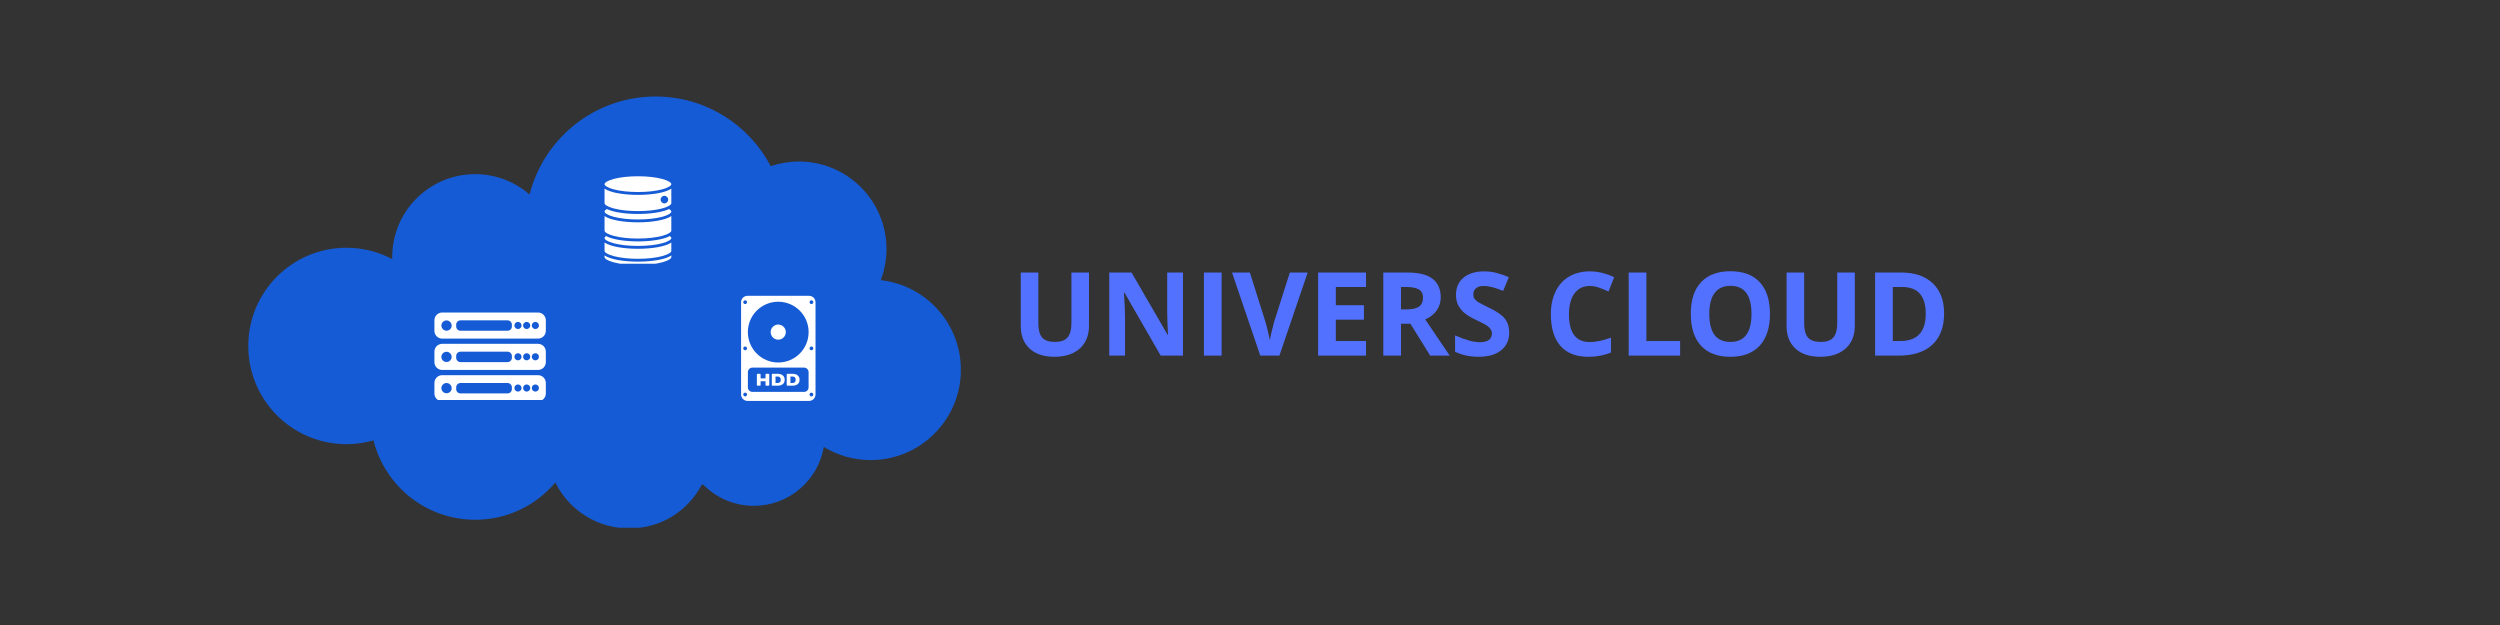 <svg xmlns="http://www.w3.org/2000/svg" xmlns:xlink="http://www.w3.org/1999/xlink" width="400" zoomAndPan="magnify" viewBox="0 0 300 75" height="100" preserveAspectRatio="xMidYMid meet" version="1.0"><rect x="0" y="0" width="300" height="75" fill="#333333" stroke="none"/><defs><g/><clipPath id="76076be040"><path d="M 29.793 11.582 L 115.293 11.582 L 115.293 63.332 L 29.793 63.332 Z M 29.793 11.582 " clip-rule="nonzero"/></clipPath><clipPath id="506c68eb88"><path d="M 72.547 29 L 80.797 29 L 80.797 31.648 L 72.547 31.648 Z M 72.547 29 " clip-rule="nonzero"/></clipPath><clipPath id="ee1e57ef02"><path d="M 72.547 30 L 80.797 30 L 80.797 31.648 L 72.547 31.648 Z M 72.547 30 " clip-rule="nonzero"/></clipPath><clipPath id="b2bee68efc"><path d="M 72.547 28 L 80.797 28 L 80.797 30 L 72.547 30 Z M 72.547 28 " clip-rule="nonzero"/></clipPath><clipPath id="4360644efd"><path d="M 72.547 25 L 80.797 25 L 80.797 29 L 72.547 29 Z M 72.547 25 " clip-rule="nonzero"/></clipPath><clipPath id="0611a9827c"><path d="M 72.547 25 L 80.797 25 L 80.797 27 L 72.547 27 Z M 72.547 25 " clip-rule="nonzero"/></clipPath><clipPath id="594937c6a9"><path d="M 72.547 22 L 80.797 22 L 80.797 26 L 72.547 26 Z M 72.547 22 " clip-rule="nonzero"/></clipPath><clipPath id="2031a1c0ca"><path d="M 72.547 21.148 L 80.797 21.148 L 80.797 24 L 72.547 24 Z M 72.547 21.148 " clip-rule="nonzero"/></clipPath><clipPath id="cd8391dfbe"><path d="M 52.129 37.5 L 65.629 37.5 L 65.629 41 L 52.129 41 Z M 52.129 37.5 " clip-rule="nonzero"/></clipPath><clipPath id="ad526555fc"><path d="M 52.129 41 L 65.629 41 L 65.629 45 L 52.129 45 Z M 52.129 41 " clip-rule="nonzero"/></clipPath><clipPath id="da0fef775f"><path d="M 52.129 45 L 65.629 45 L 65.629 48 L 52.129 48 Z M 52.129 45 " clip-rule="nonzero"/></clipPath><clipPath id="4aafdf0a45"><path d="M 88.93 35.5 L 97.863 35.5 L 97.863 48.109 L 88.93 48.109 Z M 88.93 35.5 " clip-rule="nonzero"/></clipPath></defs><g clip-path="url(#76076be040)"><path fill="#155bd5" d="M 105.691 33.625 C 106.129 32.465 106.379 31.207 106.379 29.891 C 106.379 24.09 101.676 19.383 95.867 19.383 C 94.684 19.383 93.551 19.582 92.488 19.941 C 89.883 14.973 84.672 11.582 78.672 11.582 C 71.379 11.582 65.258 16.586 63.551 23.344 C 61.801 21.824 59.52 20.898 57.02 20.898 C 51.523 20.898 47.066 25.352 47.066 30.848 C 47.066 30.934 47.066 31.012 47.074 31.094 C 45.434 30.23 43.562 29.73 41.574 29.73 C 35.066 29.734 29.793 35.008 29.793 41.516 C 29.793 48.02 35.066 53.301 41.578 53.301 C 42.703 53.301 43.793 53.137 44.82 52.844 C 46.184 58.312 51.125 62.371 57.023 62.371 C 60.887 62.371 64.332 60.633 66.641 57.898 C 68.25 61.164 71.613 63.406 75.496 63.406 C 79.379 63.406 82.543 61.289 84.207 58.18 C 84.262 58.164 84.316 58.152 84.371 58.133 C 85.914 59.715 88.074 60.699 90.461 60.699 C 94.672 60.699 98.164 57.645 98.855 53.637 C 100.492 54.633 102.414 55.207 104.477 55.207 C 110.453 55.207 115.305 50.359 115.305 44.375 C 115.305 38.816 111.109 34.227 105.703 33.621 Z M 105.691 33.625 " fill-opacity="1" fill-rule="nonzero"/></g><g clip-path="url(#506c68eb88)"><path fill="#ffffff" d="M 72.547 29.102 L 72.547 30.109 C 72.547 30.262 72.832 30.516 73.641 30.734 C 74.418 30.941 75.449 31.055 76.555 31.055 C 77.656 31.055 78.688 30.941 79.465 30.734 C 80.273 30.516 80.559 30.262 80.559 30.109 L 80.559 29.102 C 79.859 29.598 78.199 29.855 76.555 29.855 C 74.906 29.855 73.246 29.598 72.547 29.102 Z M 72.547 29.102 " fill-opacity="1" fill-rule="nonzero"/></g><g clip-path="url(#ee1e57ef02)"><path fill="#ffffff" d="M 72.547 30.648 L 72.547 30.855 C 72.547 31.008 72.832 31.262 73.641 31.48 C 74.418 31.688 75.449 31.801 76.555 31.801 C 77.656 31.801 78.688 31.688 79.465 31.48 C 80.273 31.262 80.559 31.008 80.559 30.855 L 80.559 30.648 C 79.859 31.145 78.199 31.398 76.555 31.398 C 74.906 31.398 73.246 31.145 72.547 30.648 Z M 72.547 30.648 " fill-opacity="1" fill-rule="nonzero"/></g><g clip-path="url(#b2bee68efc)"><path fill="#ffffff" d="M 80.387 28.324 C 79.609 28.75 78.074 28.969 76.555 28.969 C 75.031 28.969 73.496 28.75 72.723 28.324 C 72.598 28.418 72.547 28.5 72.547 28.566 C 72.547 28.719 72.832 28.973 73.641 29.191 C 74.418 29.398 75.453 29.512 76.555 29.512 C 77.656 29.512 78.688 29.398 79.465 29.191 C 80.273 28.973 80.562 28.719 80.562 28.566 C 80.559 28.5 80.508 28.418 80.387 28.324 Z M 80.387 28.324 " fill-opacity="1" fill-rule="nonzero"/></g><g clip-path="url(#4360644efd)"><path fill="#ffffff" d="M 72.547 25.926 L 72.547 27.68 C 72.547 27.832 72.832 28.086 73.641 28.305 C 74.418 28.512 75.449 28.625 76.555 28.625 C 77.656 28.625 78.688 28.512 79.465 28.305 C 80.273 28.086 80.559 27.832 80.559 27.68 L 80.559 25.926 C 79.859 26.422 78.199 26.68 76.555 26.68 C 74.906 26.68 73.246 26.422 72.547 25.926 Z M 72.547 25.926 " fill-opacity="1" fill-rule="nonzero"/></g><g clip-path="url(#0611a9827c)"><path fill="#ffffff" d="M 80.285 25.086 C 79.484 25.477 78.012 25.676 76.555 25.676 C 75.094 25.676 73.621 25.477 72.82 25.086 C 72.625 25.199 72.547 25.309 72.547 25.391 C 72.547 25.543 72.832 25.797 73.641 26.016 C 74.418 26.223 75.449 26.336 76.555 26.336 C 77.656 26.336 78.688 26.223 79.465 26.016 C 80.273 25.797 80.559 25.543 80.559 25.391 C 80.559 25.309 80.48 25.199 80.285 25.086 Z M 80.285 25.086 " fill-opacity="1" fill-rule="nonzero"/></g><g clip-path="url(#594937c6a9)"><path fill="#ffffff" d="M 72.547 22.637 L 72.547 24.387 C 72.547 24.539 72.832 24.793 73.641 25.012 C 74.418 25.219 75.449 25.332 76.555 25.332 C 77.656 25.332 78.688 25.219 79.465 25.012 C 80.273 24.793 80.559 24.539 80.559 24.387 L 80.559 22.637 C 79.859 23.133 78.199 23.387 76.555 23.387 C 74.906 23.387 73.246 23.133 72.547 22.637 Z M 79.73 23.496 C 79.98 23.496 80.184 23.699 80.184 23.953 C 80.184 24.203 79.98 24.406 79.73 24.406 C 79.477 24.406 79.273 24.203 79.273 23.953 C 79.273 23.699 79.477 23.496 79.73 23.496 Z M 79.73 23.496 " fill-opacity="1" fill-rule="nonzero"/></g><g clip-path="url(#2031a1c0ca)"><path fill="#ffffff" d="M 73.641 22.723 C 74.418 22.93 75.449 23.043 76.555 23.043 C 77.656 23.043 78.688 22.93 79.465 22.723 C 80.273 22.504 80.559 22.25 80.559 22.098 C 80.559 21.945 80.273 21.691 79.465 21.473 C 78.688 21.266 77.656 21.152 76.555 21.152 C 75.449 21.152 74.418 21.266 73.641 21.473 C 72.832 21.691 72.547 21.945 72.547 22.098 C 72.547 22.25 72.832 22.504 73.641 22.723 Z M 73.641 22.723 " fill-opacity="1" fill-rule="nonzero"/></g><g clip-path="url(#cd8391dfbe)"><path fill="#ffffff" d="M 65.5 38.441 C 65.5 37.918 65.082 37.5 64.559 37.5 L 53.07 37.5 C 52.547 37.5 52.129 37.918 52.129 38.441 L 52.129 39.691 C 52.129 40.215 52.547 40.633 53.07 40.633 L 64.559 40.633 C 65.082 40.633 65.5 40.215 65.5 39.691 Z M 53.582 39.684 C 53.25 39.684 52.965 39.402 52.965 39.066 C 52.965 38.723 53.25 38.449 53.582 38.449 C 53.918 38.449 54.199 38.73 54.199 39.066 C 54.211 39.402 53.926 39.684 53.582 39.684 Z M 61.426 39.172 C 61.426 39.465 61.195 39.691 60.902 39.691 L 55.266 39.691 C 54.973 39.691 54.742 39.465 54.742 39.172 L 54.742 38.961 C 54.742 38.668 54.973 38.441 55.266 38.441 L 60.902 38.441 C 61.195 38.441 61.426 38.668 61.426 38.961 Z M 62.156 39.484 C 61.926 39.484 61.727 39.297 61.727 39.055 C 61.727 38.816 61.918 38.629 62.156 38.629 C 62.398 38.629 62.586 38.816 62.586 39.055 C 62.586 39.297 62.387 39.484 62.156 39.484 Z M 63.199 39.484 C 62.973 39.484 62.773 39.297 62.773 39.055 C 62.773 38.816 62.961 38.629 63.199 38.629 C 63.441 38.629 63.629 38.816 63.629 39.055 C 63.629 39.297 63.43 39.484 63.199 39.484 Z M 64.246 39.484 C 64.016 39.484 63.816 39.297 63.816 39.055 C 63.816 38.816 64.004 38.629 64.246 38.629 C 64.484 38.629 64.672 38.816 64.672 39.055 C 64.672 39.297 64.477 39.484 64.246 39.484 Z M 64.246 39.484 " fill-opacity="1" fill-rule="nonzero"/></g><g clip-path="url(#ad526555fc)"><path fill="#ffffff" d="M 65.5 42.199 C 65.5 41.676 65.082 41.258 64.559 41.258 L 53.07 41.258 C 52.547 41.258 52.129 41.676 52.129 42.199 L 52.129 43.453 C 52.129 43.977 52.547 44.395 53.07 44.395 L 64.559 44.395 C 65.082 44.395 65.5 43.977 65.5 43.453 Z M 53.582 43.441 C 53.238 43.441 52.965 43.16 52.965 42.824 C 52.965 42.492 53.25 42.211 53.582 42.211 C 53.918 42.211 54.199 42.492 54.199 42.824 C 54.199 43.16 53.926 43.441 53.582 43.441 Z M 61.426 42.93 C 61.426 43.223 61.195 43.453 60.902 43.453 L 55.266 43.453 C 54.973 43.453 54.742 43.223 54.742 42.93 L 54.742 42.723 C 54.742 42.43 54.973 42.199 55.266 42.199 L 60.902 42.199 C 61.195 42.199 61.426 42.43 61.426 42.723 Z M 62.156 43.242 C 61.926 43.242 61.727 43.055 61.727 42.816 C 61.727 42.574 61.918 42.387 62.156 42.387 C 62.398 42.387 62.586 42.574 62.586 42.816 C 62.586 43.055 62.387 43.242 62.156 43.242 Z M 63.199 43.242 C 62.973 43.242 62.773 43.055 62.773 42.816 C 62.773 42.574 62.961 42.387 63.199 42.387 C 63.441 42.387 63.629 42.574 63.629 42.816 C 63.629 43.055 63.43 43.242 63.199 43.242 Z M 64.246 43.242 C 64.016 43.242 63.816 43.055 63.816 42.816 C 63.816 42.574 64.004 42.387 64.246 42.387 C 64.484 42.387 64.672 42.574 64.672 42.816 C 64.672 43.055 64.477 43.242 64.246 43.242 Z M 64.246 43.242 " fill-opacity="1" fill-rule="nonzero"/></g><g clip-path="url(#da0fef775f)"><path fill="#ffffff" d="M 65.5 45.961 C 65.5 45.438 65.082 45.02 64.559 45.02 L 53.07 45.02 C 52.547 45.02 52.129 45.438 52.129 45.961 L 52.129 47.211 C 52.129 47.734 52.547 48.152 53.07 48.152 L 64.559 48.152 C 65.082 48.152 65.5 47.734 65.5 47.211 Z M 53.582 47.191 C 53.238 47.191 52.965 46.91 52.965 46.574 C 52.965 46.242 53.25 45.961 53.582 45.961 C 53.918 45.961 54.199 46.242 54.199 46.574 C 54.211 46.922 53.926 47.191 53.582 47.191 Z M 61.426 46.691 C 61.426 46.984 61.195 47.211 60.902 47.211 L 55.266 47.211 C 54.973 47.211 54.742 46.984 54.742 46.691 L 54.742 46.48 C 54.742 46.188 54.973 45.961 55.266 45.961 L 60.902 45.961 C 61.195 45.961 61.426 46.188 61.426 46.48 Z M 62.156 46.992 C 61.926 46.992 61.727 46.805 61.727 46.566 C 61.727 46.324 61.918 46.137 62.156 46.137 C 62.398 46.137 62.586 46.324 62.586 46.566 C 62.586 46.805 62.387 46.992 62.156 46.992 Z M 63.199 46.992 C 62.973 46.992 62.773 46.805 62.773 46.566 C 62.773 46.324 62.961 46.137 63.199 46.137 C 63.441 46.137 63.629 46.324 63.629 46.566 C 63.629 46.805 63.43 46.992 63.199 46.992 Z M 64.246 46.992 C 64.016 46.992 63.816 46.805 63.816 46.566 C 63.816 46.324 64.004 46.137 64.246 46.137 C 64.484 46.137 64.672 46.324 64.672 46.566 C 64.672 46.805 64.477 46.992 64.246 46.992 Z M 64.246 46.992 " fill-opacity="1" fill-rule="nonzero"/></g><g clip-path="url(#4aafdf0a45)"><path fill="#ffffff" d="M 97.094 35.5 L 89.699 35.5 C 89.273 35.5 88.93 35.844 88.93 36.27 L 88.93 47.336 C 88.93 47.762 89.273 48.109 89.699 48.109 L 97.094 48.109 C 97.516 48.109 97.863 47.762 97.863 47.336 L 97.863 36.27 C 97.863 35.844 97.516 35.5 97.094 35.5 Z M 89.418 47.57 C 89.293 47.57 89.191 47.469 89.191 47.344 C 89.191 47.219 89.293 47.117 89.418 47.117 C 89.543 47.117 89.645 47.219 89.645 47.344 C 89.645 47.469 89.543 47.57 89.418 47.57 Z M 89.418 42.031 C 89.293 42.031 89.191 41.93 89.191 41.805 C 89.191 41.68 89.293 41.578 89.418 41.578 C 89.543 41.578 89.645 41.68 89.645 41.805 C 89.645 41.93 89.543 42.031 89.418 42.031 Z M 89.418 36.488 C 89.293 36.488 89.191 36.387 89.191 36.262 C 89.191 36.137 89.293 36.035 89.418 36.035 C 89.543 36.035 89.645 36.137 89.645 36.262 C 89.645 36.387 89.543 36.488 89.418 36.488 Z M 97.031 46.48 C 97.031 46.781 96.789 47.027 96.488 47.027 L 90.289 47.027 C 89.988 47.027 89.746 46.781 89.746 46.48 L 89.746 44.66 C 89.746 44.359 89.988 44.113 90.289 44.113 L 96.488 44.113 C 96.789 44.113 97.031 44.359 97.031 44.66 Z M 93.387 43.5 C 91.375 43.5 89.742 41.867 89.742 39.852 C 89.742 37.84 91.375 36.207 93.387 36.207 C 95.402 36.207 97.035 37.84 97.035 39.852 C 97.035 41.867 95.402 43.5 93.387 43.5 Z M 97.371 47.57 C 97.246 47.57 97.145 47.469 97.145 47.344 C 97.145 47.219 97.246 47.117 97.371 47.117 C 97.496 47.117 97.598 47.219 97.598 47.344 C 97.598 47.469 97.496 47.57 97.371 47.57 Z M 97.371 42.031 C 97.246 42.031 97.145 41.93 97.145 41.805 C 97.145 41.68 97.246 41.578 97.371 41.578 C 97.496 41.578 97.598 41.68 97.598 41.805 C 97.598 41.93 97.496 42.031 97.371 42.031 Z M 97.371 36.488 C 97.246 36.488 97.145 36.387 97.145 36.262 C 97.145 36.137 97.246 36.035 97.371 36.035 C 97.496 36.035 97.598 36.137 97.598 36.262 C 97.598 36.387 97.496 36.488 97.371 36.488 " fill-opacity="1" fill-rule="nonzero"/></g><path fill="#ffffff" d="M 93.387 38.945 C 92.887 38.945 92.48 39.352 92.48 39.852 C 92.48 40.355 92.887 40.762 93.387 40.762 C 93.891 40.762 94.297 40.355 94.297 39.852 C 94.297 39.352 93.891 38.945 93.387 38.945 " fill-opacity="1" fill-rule="nonzero"/><path fill="#ffffff" d="M 92.238 44.859 L 91.934 44.859 C 91.895 44.859 91.863 44.891 91.863 44.93 L 91.863 45.406 L 91.273 45.406 L 91.273 44.93 C 91.273 44.891 91.242 44.859 91.203 44.859 L 90.898 44.859 C 90.855 44.859 90.824 44.891 90.824 44.93 L 90.824 46.211 C 90.824 46.25 90.855 46.281 90.898 46.281 L 91.203 46.281 C 91.242 46.281 91.273 46.25 91.273 46.211 L 91.273 45.754 L 91.863 45.754 L 91.863 46.211 C 91.863 46.25 91.895 46.281 91.934 46.281 L 92.238 46.281 C 92.281 46.281 92.312 46.25 92.312 46.211 L 92.312 44.93 C 92.312 44.891 92.281 44.859 92.238 44.859 " fill-opacity="1" fill-rule="nonzero"/><path fill="#ffffff" d="M 93.328 44.859 L 92.688 44.859 C 92.645 44.859 92.617 44.891 92.617 44.93 L 92.617 46.211 C 92.617 46.25 92.645 46.281 92.688 46.281 L 93.328 46.281 C 93.875 46.281 94.16 45.996 94.16 45.57 C 94.16 45.145 93.875 44.859 93.328 44.859 Z M 93.328 45.957 L 93.062 45.957 L 93.062 45.184 L 93.328 45.184 C 93.562 45.184 93.691 45.316 93.691 45.57 C 93.691 45.824 93.562 45.957 93.328 45.957 " fill-opacity="1" fill-rule="nonzero"/><path fill="#ffffff" d="M 95.117 44.859 L 94.477 44.859 C 94.434 44.859 94.406 44.891 94.406 44.93 L 94.406 46.211 C 94.406 46.25 94.434 46.281 94.477 46.281 L 95.117 46.281 C 95.664 46.281 95.949 45.996 95.949 45.57 C 95.949 45.145 95.664 44.859 95.117 44.859 Z M 95.117 45.957 L 94.852 45.957 L 94.852 45.184 L 95.117 45.184 C 95.352 45.184 95.48 45.316 95.48 45.57 C 95.48 45.824 95.352 45.957 95.117 45.957 " fill-opacity="1" fill-rule="nonzero"/><g fill="#5271ff" fill-opacity="1"><g transform="translate(121.303, 42.673)"><g><path d="M 9.375 -9.969 L 9.375 -3.516 C 9.375 -2.785 9.207 -2.141 8.875 -1.578 C 8.539 -1.023 8.062 -0.598 7.438 -0.297 C 6.82 -0.004 6.086 0.141 5.234 0.141 C 3.953 0.141 2.957 -0.188 2.25 -0.844 C 1.539 -1.5 1.188 -2.398 1.188 -3.547 L 1.188 -9.969 L 3.297 -9.969 L 3.297 -3.875 C 3.297 -3.102 3.445 -2.535 3.75 -2.172 C 4.062 -1.816 4.578 -1.641 5.297 -1.641 C 5.984 -1.641 6.484 -1.816 6.797 -2.172 C 7.109 -2.535 7.266 -3.102 7.266 -3.875 L 7.266 -9.969 Z M 9.375 -9.969 "/></g></g></g><g fill="#5271ff" fill-opacity="1"><g transform="translate(131.862, 42.673)"><g><path d="M 10.094 0 L 7.422 0 L 3.078 -7.547 L 3.016 -7.547 C 3.098 -6.211 3.141 -5.258 3.141 -4.688 L 3.141 0 L 1.25 0 L 1.25 -9.969 L 3.922 -9.969 L 8.25 -2.5 L 8.297 -2.5 C 8.234 -3.801 8.203 -4.719 8.203 -5.25 L 8.203 -9.969 L 10.094 -9.969 Z M 10.094 0 "/></g></g></g><g fill="#5271ff" fill-opacity="1"><g transform="translate(143.219, 42.673)"><g><path d="M 1.25 0 L 1.25 -9.969 L 3.375 -9.969 L 3.375 0 Z M 1.25 0 "/></g></g></g><g fill="#5271ff" fill-opacity="1"><g transform="translate(147.843, 42.673)"><g><path d="M 6.938 -9.969 L 9.078 -9.969 L 5.688 0 L 3.391 0 L 0 -9.969 L 2.141 -9.969 L 4.016 -4.031 C 4.117 -3.688 4.223 -3.281 4.328 -2.812 C 4.441 -2.344 4.516 -2.02 4.547 -1.844 C 4.598 -2.258 4.766 -2.988 5.047 -4.031 Z M 6.938 -9.969 "/></g></g></g><g fill="#5271ff" fill-opacity="1"><g transform="translate(156.922, 42.673)"><g><path d="M 7 0 L 1.25 0 L 1.25 -9.969 L 7 -9.969 L 7 -8.234 L 3.375 -8.234 L 3.375 -6.047 L 6.75 -6.047 L 6.75 -4.312 L 3.375 -4.312 L 3.375 -1.75 L 7 -1.75 Z M 7 0 "/></g></g></g><g fill="#5271ff" fill-opacity="1"><g transform="translate(164.746, 42.673)"><g><path d="M 3.375 -5.547 L 4.047 -5.547 C 4.711 -5.547 5.207 -5.656 5.531 -5.875 C 5.852 -6.102 6.016 -6.457 6.016 -6.938 C 6.016 -7.406 5.848 -7.738 5.516 -7.938 C 5.191 -8.133 4.691 -8.234 4.016 -8.234 L 3.375 -8.234 Z M 3.375 -3.828 L 3.375 0 L 1.25 0 L 1.25 -9.969 L 4.156 -9.969 C 5.508 -9.969 6.508 -9.719 7.156 -9.219 C 7.812 -8.727 8.141 -7.984 8.141 -6.984 C 8.141 -6.398 7.977 -5.879 7.656 -5.422 C 7.332 -4.961 6.875 -4.602 6.281 -4.344 C 7.789 -2.102 8.77 -0.656 9.219 0 L 6.875 0 L 4.5 -3.828 Z M 3.375 -3.828 "/></g></g></g><g fill="#5271ff" fill-opacity="1"><g transform="translate(173.968, 42.673)"><g><path d="M 7.141 -2.766 C 7.141 -1.867 6.816 -1.16 6.172 -0.641 C 5.523 -0.117 4.625 0.141 3.469 0.141 C 2.406 0.141 1.461 -0.062 0.641 -0.469 L 0.641 -2.422 C 1.316 -2.129 1.883 -1.922 2.344 -1.797 C 2.812 -1.672 3.238 -1.609 3.625 -1.609 C 4.094 -1.609 4.445 -1.695 4.688 -1.875 C 4.938 -2.051 5.062 -2.316 5.062 -2.672 C 5.062 -2.859 5.004 -3.031 4.891 -3.188 C 4.785 -3.344 4.629 -3.488 4.422 -3.625 C 4.211 -3.77 3.781 -3.992 3.125 -4.297 C 2.52 -4.586 2.062 -4.863 1.75 -5.125 C 1.445 -5.395 1.203 -5.703 1.016 -6.047 C 0.836 -6.398 0.75 -6.812 0.75 -7.281 C 0.75 -8.156 1.047 -8.844 1.641 -9.344 C 2.242 -9.852 3.078 -10.109 4.141 -10.109 C 4.648 -10.109 5.141 -10.047 5.609 -9.922 C 6.086 -9.805 6.582 -9.633 7.094 -9.406 L 6.406 -7.766 C 5.875 -7.984 5.43 -8.133 5.078 -8.219 C 4.734 -8.312 4.395 -8.359 4.062 -8.359 C 3.664 -8.359 3.359 -8.266 3.141 -8.078 C 2.93 -7.891 2.828 -7.645 2.828 -7.344 C 2.828 -7.156 2.867 -6.992 2.953 -6.859 C 3.035 -6.723 3.172 -6.586 3.359 -6.453 C 3.555 -6.328 4.004 -6.094 4.703 -5.75 C 5.641 -5.312 6.281 -4.867 6.625 -4.422 C 6.969 -3.973 7.141 -3.422 7.141 -2.766 Z M 7.141 -2.766 "/></g></g></g><g fill="#5271ff" fill-opacity="1"><g transform="translate(181.662, 42.673)"><g/></g></g><g fill="#5271ff" fill-opacity="1"><g transform="translate(185.291, 42.673)"><g><path d="M 5.484 -8.359 C 4.691 -8.359 4.078 -8.055 3.641 -7.453 C 3.203 -6.859 2.984 -6.023 2.984 -4.953 C 2.984 -2.734 3.816 -1.625 5.484 -1.625 C 6.191 -1.625 7.039 -1.801 8.031 -2.156 L 8.031 -0.375 C 7.219 -0.031 6.305 0.141 5.297 0.141 C 3.836 0.141 2.723 -0.297 1.953 -1.172 C 1.191 -2.055 0.812 -3.32 0.812 -4.969 C 0.812 -6.008 1 -6.914 1.375 -7.688 C 1.75 -8.469 2.289 -9.066 3 -9.484 C 3.707 -9.898 4.535 -10.109 5.484 -10.109 C 6.453 -10.109 7.426 -9.875 8.406 -9.406 L 7.734 -7.688 C 7.359 -7.863 6.977 -8.02 6.594 -8.156 C 6.219 -8.289 5.848 -8.359 5.484 -8.359 Z M 5.484 -8.359 "/></g></g></g><g fill="#5271ff" fill-opacity="1"><g transform="translate(194.192, 42.673)"><g><path d="M 1.25 0 L 1.25 -9.969 L 3.375 -9.969 L 3.375 -1.75 L 7.422 -1.75 L 7.422 0 Z M 1.25 0 "/></g></g></g><g fill="#5271ff" fill-opacity="1"><g transform="translate(202.084, 42.673)"><g><path d="M 10.312 -5 C 10.312 -3.352 9.898 -2.082 9.078 -1.188 C 8.254 -0.301 7.082 0.141 5.562 0.141 C 4.031 0.141 2.852 -0.301 2.031 -1.188 C 1.219 -2.082 0.812 -3.359 0.812 -5.016 C 0.812 -6.672 1.223 -7.938 2.047 -8.812 C 2.867 -9.688 4.047 -10.125 5.578 -10.125 C 7.109 -10.125 8.281 -9.68 9.094 -8.797 C 9.906 -7.922 10.312 -6.656 10.312 -5 Z M 3.031 -5 C 3.031 -3.883 3.238 -3.047 3.656 -2.484 C 4.082 -1.922 4.719 -1.641 5.562 -1.641 C 7.25 -1.641 8.094 -2.758 8.094 -5 C 8.094 -7.25 7.254 -8.375 5.578 -8.375 C 4.734 -8.375 4.098 -8.086 3.672 -7.516 C 3.242 -6.953 3.031 -6.113 3.031 -5 Z M 3.031 -5 "/></g></g></g><g fill="#5271ff" fill-opacity="1"><g transform="translate(213.202, 42.673)"><g><path d="M 9.375 -9.969 L 9.375 -3.516 C 9.375 -2.785 9.207 -2.141 8.875 -1.578 C 8.539 -1.023 8.062 -0.598 7.438 -0.297 C 6.82 -0.004 6.086 0.141 5.234 0.141 C 3.953 0.141 2.957 -0.188 2.25 -0.844 C 1.539 -1.5 1.188 -2.398 1.188 -3.547 L 1.188 -9.969 L 3.297 -9.969 L 3.297 -3.875 C 3.297 -3.102 3.445 -2.535 3.75 -2.172 C 4.062 -1.816 4.578 -1.641 5.297 -1.641 C 5.984 -1.641 6.484 -1.816 6.797 -2.172 C 7.109 -2.535 7.266 -3.102 7.266 -3.875 L 7.266 -9.969 Z M 9.375 -9.969 "/></g></g></g><g fill="#5271ff" fill-opacity="1"><g transform="translate(223.761, 42.673)"><g><path d="M 9.531 -5.078 C 9.531 -3.441 9.062 -2.188 8.125 -1.312 C 7.188 -0.438 5.836 0 4.078 0 L 1.25 0 L 1.25 -9.969 L 4.391 -9.969 C 6.016 -9.969 7.273 -9.535 8.172 -8.672 C 9.078 -7.816 9.531 -6.617 9.531 -5.078 Z M 7.328 -5.031 C 7.328 -7.164 6.383 -8.234 4.5 -8.234 L 3.375 -8.234 L 3.375 -1.75 L 4.281 -1.75 C 6.312 -1.75 7.328 -2.844 7.328 -5.031 Z M 7.328 -5.031 "/></g></g></g></svg>